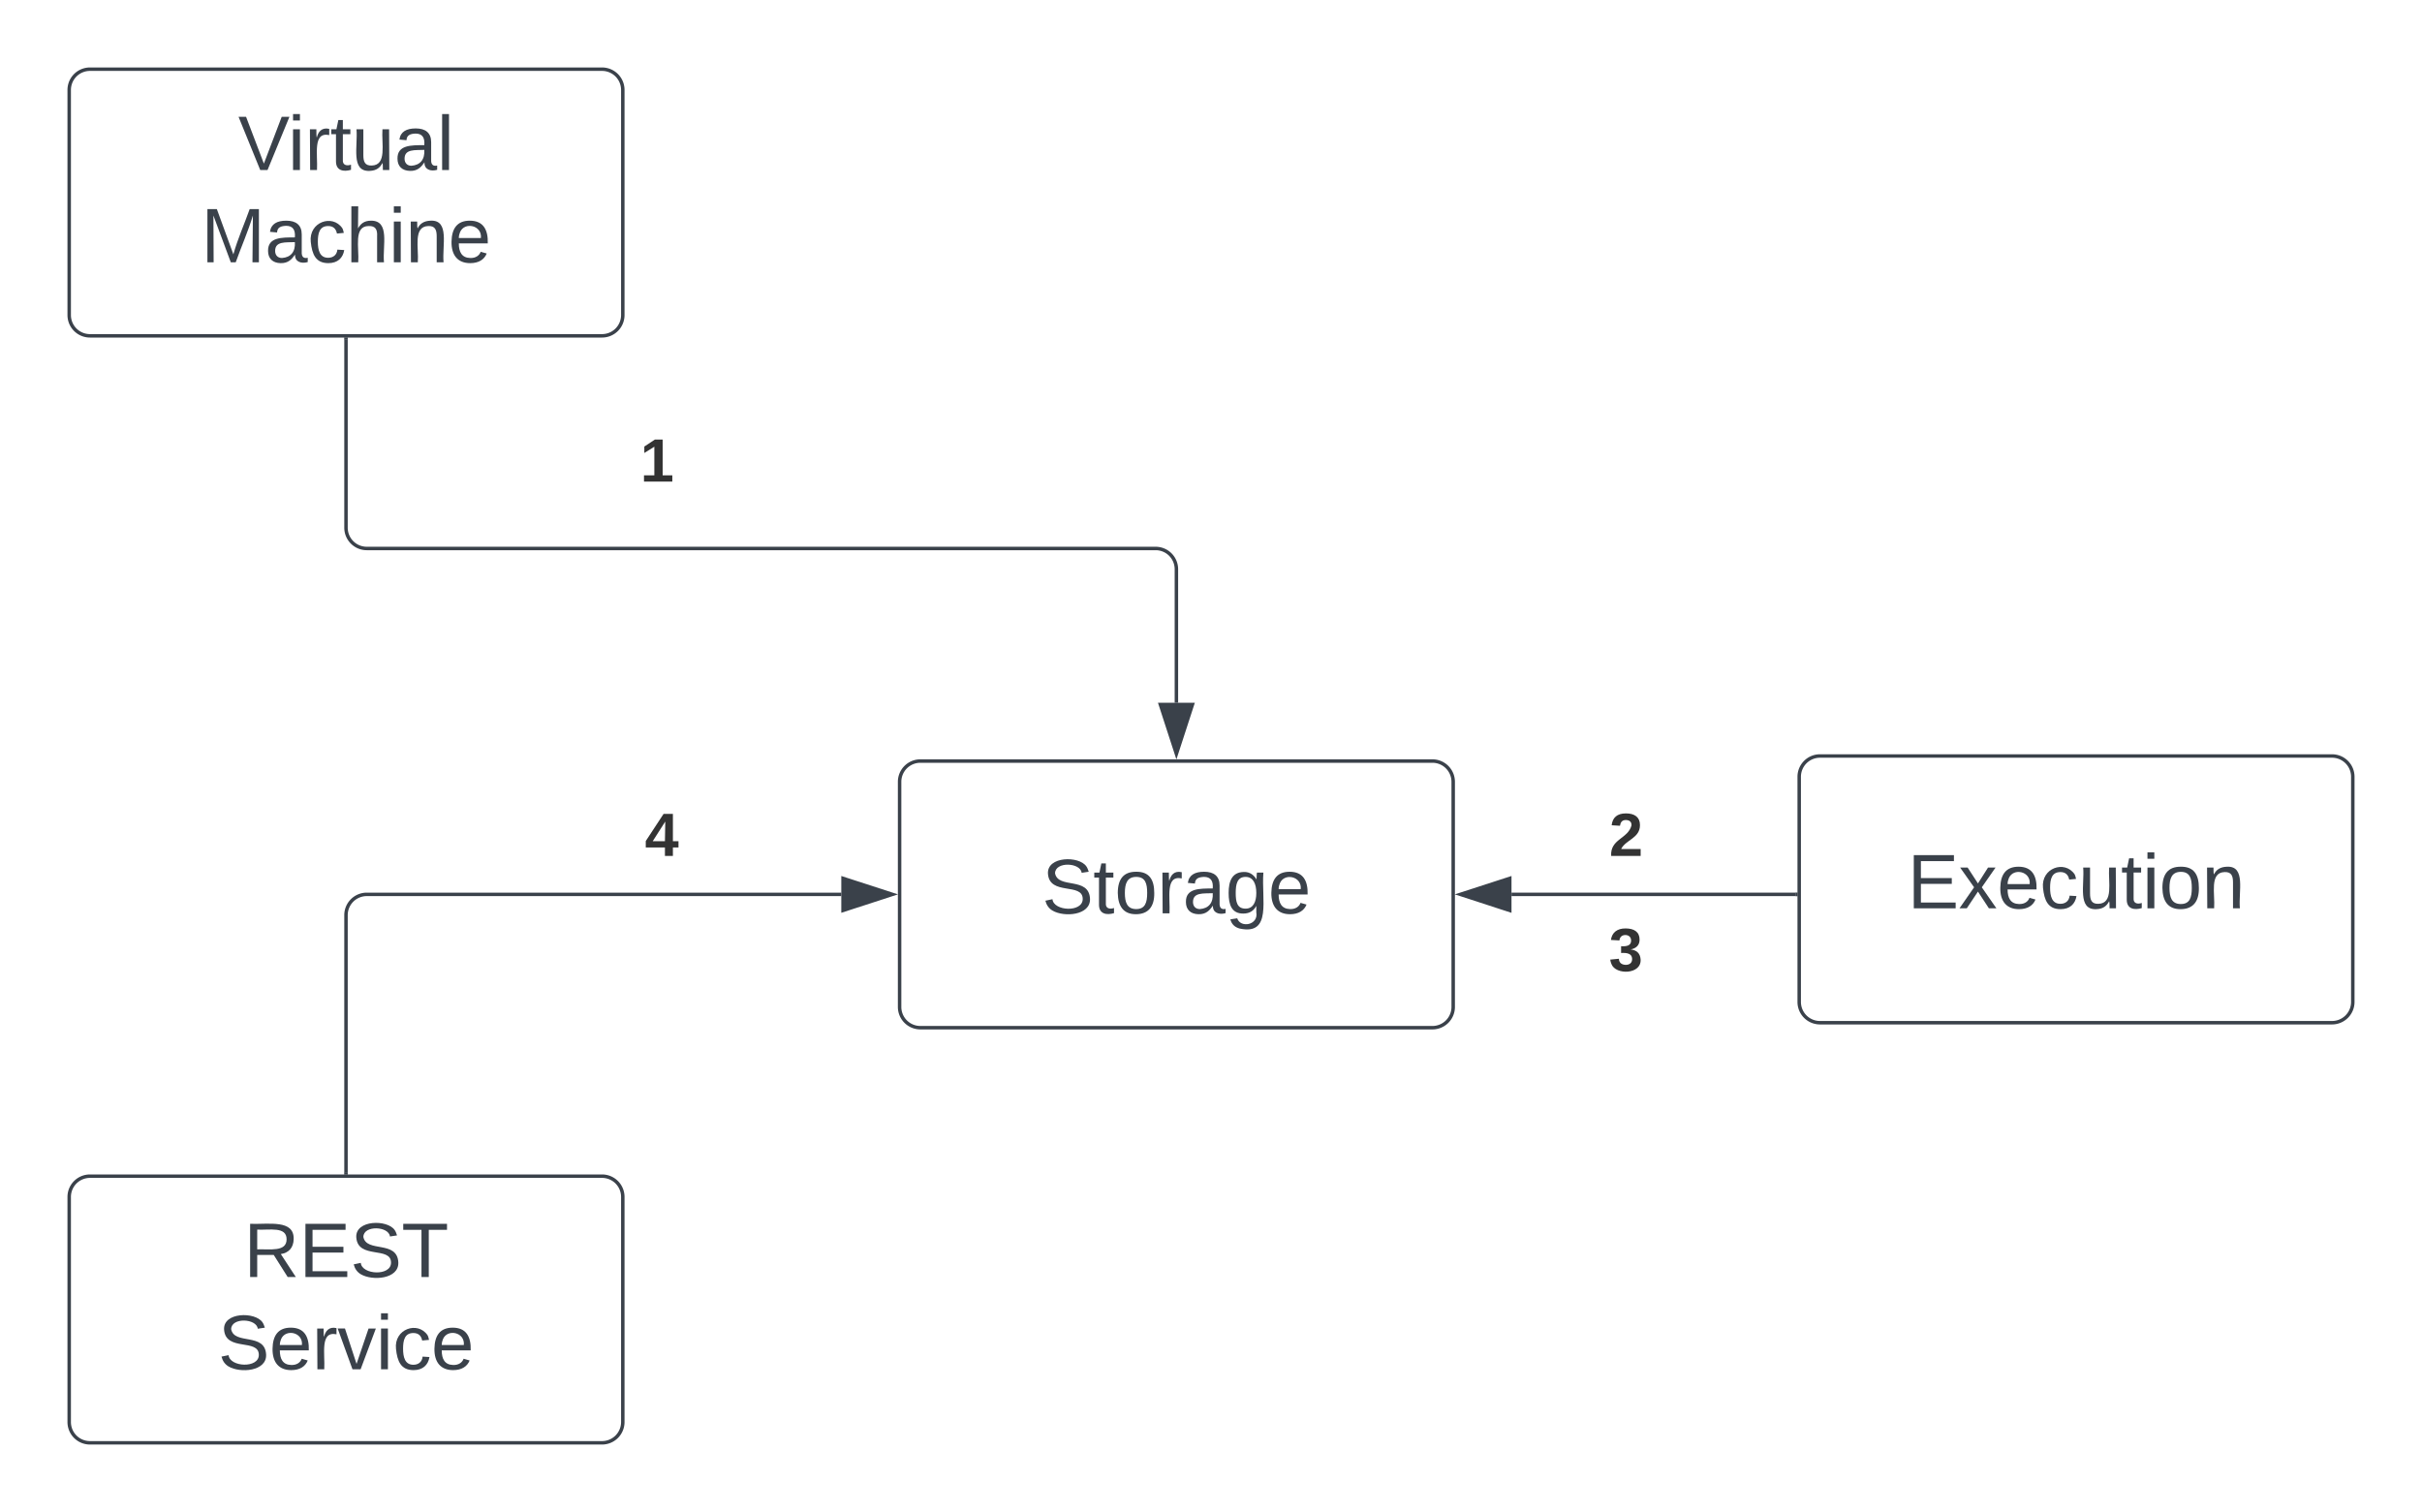 <svg xmlns="http://www.w3.org/2000/svg" xmlns:xlink="http://www.w3.org/1999/xlink" xmlns:lucid="lucid" width="700" height="437.08"><g transform="translate(-620 -700)" lucid:page-tab-id="0_0"><path d="M640 1046a6 6 0 0 1 6-6h148a6 6 0 0 1 6 6v65.08a6 6 0 0 1-6 6H646a6 6 0 0 1-6-6z" stroke="#3a414a" fill-opacity="0"/><use xlink:href="#a" transform="matrix(1,0,0,1,645,1045) translate(45.432 24.153)"/><use xlink:href="#b" transform="matrix(1,0,0,1,645,1045) translate(38.025 50.819)"/><path d="M880 926a6 6 0 0 1 6-6h148a6 6 0 0 1 6 6v65.08a6 6 0 0 1-6 6H886a6 6 0 0 1-6-6z" stroke="#3a414a" fill-opacity="0"/><use xlink:href="#c" transform="matrix(1,0,0,1,885,925) translate(36.142 39.028)"/><path d="M1140 924.54a6 6 0 0 1 6-6h148a6 6 0 0 1 6 6v65.1a6 6 0 0 1-6 6h-148a6 6 0 0 1-6-6z" stroke="#3a414a" fill-opacity="0"/><use xlink:href="#d" transform="matrix(1,0,0,1,1145,923.542) translate(26.265 39.028)"/><path d="M1056.85 958.54h82.2" stroke="#3a414a" fill="none"/><path d="M1042.08 958.54l14.27-4.63v9.28z" stroke="#3a414a" fill="#3a414a"/><path d="M1139.54 959.04h-.5v-1h.5z" stroke="#3a414a" stroke-width=".05" fill="#3a414a"/><use xlink:href="#e" transform="matrix(1,0,0,1,1085.063,933.208) translate(0 14.222)"/><path d="M863.15 958.54H726a6 6 0 0 0-6 6v74.5" stroke="#3a414a" fill="none"/><path d="M877.92 958.54l-14.27 4.64v-9.27z" stroke="#3a414a" fill="#3a414a"/><path d="M720.5 1039.54h-1v-.52h1z" stroke="#3a414a" stroke-width=".05" fill="#3a414a"/><use xlink:href="#f" transform="matrix(1,0,0,1,806.395,933.208) translate(0 14.222)"/><path d="M640 726a6 6 0 0 1 6-6h148a6 6 0 0 1 6 6v65.08a6 6 0 0 1-6 6H646a6 6 0 0 1-6-6z" stroke="#3a414a" fill-opacity="0"/><use xlink:href="#g" transform="matrix(1,0,0,1,645,725) translate(43.827 24.153)"/><use xlink:href="#h" transform="matrix(1,0,0,1,645,725) translate(33.086 50.819)"/><path d="M960 903.15v-38.6a6 6 0 0 0-6-6H726a6 6 0 0 1-6-6v-54.5" stroke="#3a414a" fill="none"/><path d="M960 917.92l-4.64-14.27h9.28z" stroke="#3a414a" fill="#3a414a"/><path d="M720.5 798.06h-1v-.5h1z" stroke="#3a414a" stroke-width=".05" fill="#3a414a"/><path d="M800 820h79.88v40H800z" fill="#fff" fill-opacity="0"/><use xlink:href="#i" transform="matrix(1,0,0,1,805,825) translate(0 14.222)"/><path d="M1080 961.46h20v35.62h-20z" fill="#fff" fill-opacity="0"/><g><use xlink:href="#j" transform="matrix(1,0,0,1,1085,966.458) translate(0 14.222)"/></g><defs><path fill="#3a414a" d="M233-177c-1 41-23 64-60 70L243 0h-38l-65-103H63V0H30v-248c88 3 205-21 203 71zM63-129c60-2 137 13 137-47 0-61-80-42-137-45v92" id="k"/><path fill="#3a414a" d="M30 0v-248h187v28H63v79h144v27H63v87h162V0H30" id="l"/><path fill="#3a414a" d="M185-189c-5-48-123-54-124 2 14 75 158 14 163 119 3 78-121 87-175 55-17-10-28-26-33-46l33-7c5 56 141 63 141-1 0-78-155-14-162-118-5-82 145-84 179-34 5 7 8 16 11 25" id="m"/><path fill="#3a414a" d="M127-220V0H93v-220H8v-28h204v28h-85" id="n"/><g id="a"><use transform="matrix(0.062,0,0,0.062,0,0)" xlink:href="#k"/><use transform="matrix(0.062,0,0,0.062,15.988,0)" xlink:href="#l"/><use transform="matrix(0.062,0,0,0.062,30.802,0)" xlink:href="#m"/><use transform="matrix(0.062,0,0,0.062,45.617,0)" xlink:href="#n"/></g><path fill="#3a414a" d="M100-194c63 0 86 42 84 106H49c0 40 14 67 53 68 26 1 43-12 49-29l28 8c-11 28-37 45-77 45C44 4 14-33 15-96c1-61 26-98 85-98zm52 81c6-60-76-77-97-28-3 7-6 17-6 28h103" id="o"/><path fill="#3a414a" d="M114-163C36-179 61-72 57 0H25l-1-190h30c1 12-1 29 2 39 6-27 23-49 58-41v29" id="p"/><path fill="#3a414a" d="M108 0H70L1-190h34L89-25l56-165h34" id="q"/><path fill="#3a414a" d="M24-231v-30h32v30H24zM24 0v-190h32V0H24" id="r"/><path fill="#3a414a" d="M96-169c-40 0-48 33-48 73s9 75 48 75c24 0 41-14 43-38l32 2c-6 37-31 61-74 61-59 0-76-41-82-99-10-93 101-131 147-64 4 7 5 14 7 22l-32 3c-4-21-16-35-41-35" id="s"/><g id="b"><use transform="matrix(0.062,0,0,0.062,0,0)" xlink:href="#m"/><use transform="matrix(0.062,0,0,0.062,14.815,0)" xlink:href="#o"/><use transform="matrix(0.062,0,0,0.062,27.16,0)" xlink:href="#p"/><use transform="matrix(0.062,0,0,0.062,34.506,0)" xlink:href="#q"/><use transform="matrix(0.062,0,0,0.062,45.617,0)" xlink:href="#r"/><use transform="matrix(0.062,0,0,0.062,50.494,0)" xlink:href="#s"/><use transform="matrix(0.062,0,0,0.062,61.605,0)" xlink:href="#o"/></g><path fill="#3a414a" d="M59-47c-2 24 18 29 38 22v24C64 9 27 4 27-40v-127H5v-23h24l9-43h21v43h35v23H59v120" id="t"/><path fill="#3a414a" d="M100-194c62-1 85 37 85 99 1 63-27 99-86 99S16-35 15-95c0-66 28-99 85-99zM99-20c44 1 53-31 53-75 0-43-8-75-51-75s-53 32-53 75 10 74 51 75" id="u"/><path fill="#3a414a" d="M141-36C126-15 110 5 73 4 37 3 15-17 15-53c-1-64 63-63 125-63 3-35-9-54-41-54-24 1-41 7-42 31l-33-3c5-37 33-52 76-52 45 0 72 20 72 64v82c-1 20 7 32 28 27v20c-31 9-61-2-59-35zM48-53c0 20 12 33 32 33 41-3 63-29 60-74-43 2-92-5-92 41" id="v"/><path fill="#3a414a" d="M177-190C167-65 218 103 67 71c-23-6-38-20-44-43l32-5c15 47 100 32 89-28v-30C133-14 115 1 83 1 29 1 15-40 15-95c0-56 16-97 71-98 29-1 48 16 59 35 1-10 0-23 2-32h30zM94-22c36 0 50-32 50-73 0-42-14-75-50-75-39 0-46 34-46 75s6 73 46 73" id="w"/><g id="c"><use transform="matrix(0.062,0,0,0.062,0,0)" xlink:href="#m"/><use transform="matrix(0.062,0,0,0.062,14.815,0)" xlink:href="#t"/><use transform="matrix(0.062,0,0,0.062,20.988,0)" xlink:href="#u"/><use transform="matrix(0.062,0,0,0.062,33.333,0)" xlink:href="#p"/><use transform="matrix(0.062,0,0,0.062,40.679,0)" xlink:href="#v"/><use transform="matrix(0.062,0,0,0.062,53.025,0)" xlink:href="#w"/><use transform="matrix(0.062,0,0,0.062,65.37,0)" xlink:href="#o"/></g><path fill="#3a414a" d="M141 0L90-78 38 0H4l68-98-65-92h35l48 74 47-74h35l-64 92 68 98h-35" id="x"/><path fill="#3a414a" d="M84 4C-5 8 30-112 23-190h32v120c0 31 7 50 39 49 72-2 45-101 50-169h31l1 190h-30c-1-10 1-25-2-33-11 22-28 36-60 37" id="y"/><path fill="#3a414a" d="M117-194c89-4 53 116 60 194h-32v-121c0-31-8-49-39-48C34-167 62-67 57 0H25l-1-190h30c1 10-1 24 2 32 11-22 29-35 61-36" id="z"/><g id="d"><use transform="matrix(0.062,0,0,0.062,0,0)" xlink:href="#l"/><use transform="matrix(0.062,0,0,0.062,14.815,0)" xlink:href="#x"/><use transform="matrix(0.062,0,0,0.062,25.926,0)" xlink:href="#o"/><use transform="matrix(0.062,0,0,0.062,38.272,0)" xlink:href="#s"/><use transform="matrix(0.062,0,0,0.062,49.383,0)" xlink:href="#y"/><use transform="matrix(0.062,0,0,0.062,61.728,0)" xlink:href="#t"/><use transform="matrix(0.062,0,0,0.062,67.901,0)" xlink:href="#r"/><use transform="matrix(0.062,0,0,0.062,72.778,0)" xlink:href="#u"/><use transform="matrix(0.062,0,0,0.062,85.123,0)" xlink:href="#z"/></g><path fill="#333" d="M182-182c0 78-84 86-111 141h115V0H12c-6-101 99-100 120-180 1-22-12-31-33-32-23 0-32 14-35 34l-49-3c5-45 32-70 84-70 51 0 83 22 83 69" id="A"/><use transform="matrix(0.049,0,0,0.049,0,0)" xlink:href="#A" id="e"/><path fill="#333" d="M165-50V0h-47v-50H5v-38l105-160h55v161h33v37h-33zm-47-37l2-116L46-87h72" id="B"/><use transform="matrix(0.049,0,0,0.049,0,0)" xlink:href="#B" id="f"/><path fill="#3a414a" d="M137 0h-34L2-248h35l83 218 83-218h36" id="C"/><path fill="#3a414a" d="M24 0v-261h32V0H24" id="D"/><g id="g"><use transform="matrix(0.062,0,0,0.062,0,0)" xlink:href="#C"/><use transform="matrix(0.062,0,0,0.062,14.383,0)" xlink:href="#r"/><use transform="matrix(0.062,0,0,0.062,19.259,0)" xlink:href="#p"/><use transform="matrix(0.062,0,0,0.062,26.605,0)" xlink:href="#t"/><use transform="matrix(0.062,0,0,0.062,32.778,0)" xlink:href="#y"/><use transform="matrix(0.062,0,0,0.062,45.123,0)" xlink:href="#v"/><use transform="matrix(0.062,0,0,0.062,57.469,0)" xlink:href="#D"/></g><path fill="#3a414a" d="M240 0l2-218c-23 76-54 145-80 218h-23L58-218 59 0H30v-248h44l77 211c21-75 51-140 76-211h43V0h-30" id="E"/><path fill="#3a414a" d="M106-169C34-169 62-67 57 0H25v-261h32l-1 103c12-21 28-36 61-36 89 0 53 116 60 194h-32v-121c2-32-8-49-39-48" id="F"/><g id="h"><use transform="matrix(0.062,0,0,0.062,0,0)" xlink:href="#E"/><use transform="matrix(0.062,0,0,0.062,18.457,0)" xlink:href="#v"/><use transform="matrix(0.062,0,0,0.062,30.802,0)" xlink:href="#s"/><use transform="matrix(0.062,0,0,0.062,41.914,0)" xlink:href="#F"/><use transform="matrix(0.062,0,0,0.062,54.259,0)" xlink:href="#r"/><use transform="matrix(0.062,0,0,0.062,59.136,0)" xlink:href="#z"/><use transform="matrix(0.062,0,0,0.062,71.481,0)" xlink:href="#o"/></g><path fill="#333" d="M23 0v-37h61v-169l-59 37v-38l62-41h46v211h57V0H23" id="G"/><use transform="matrix(0.049,0,0,0.049,0,0)" xlink:href="#G" id="i"/><path fill="#333" d="M128-127c34 4 56 21 59 58 7 91-148 94-172 28-4-9-6-17-7-26l51-5c1 24 16 35 40 36 23 0 39-12 38-36-1-31-31-36-65-34v-40c32 2 59-3 59-33 0-20-13-33-34-33s-33 13-35 32l-50-3c6-44 37-68 86-68 50 0 83 20 83 66 0 35-22 52-53 58" id="H"/><use transform="matrix(0.049,0,0,0.049,0,0)" xlink:href="#H" id="j"/></defs></g></svg>